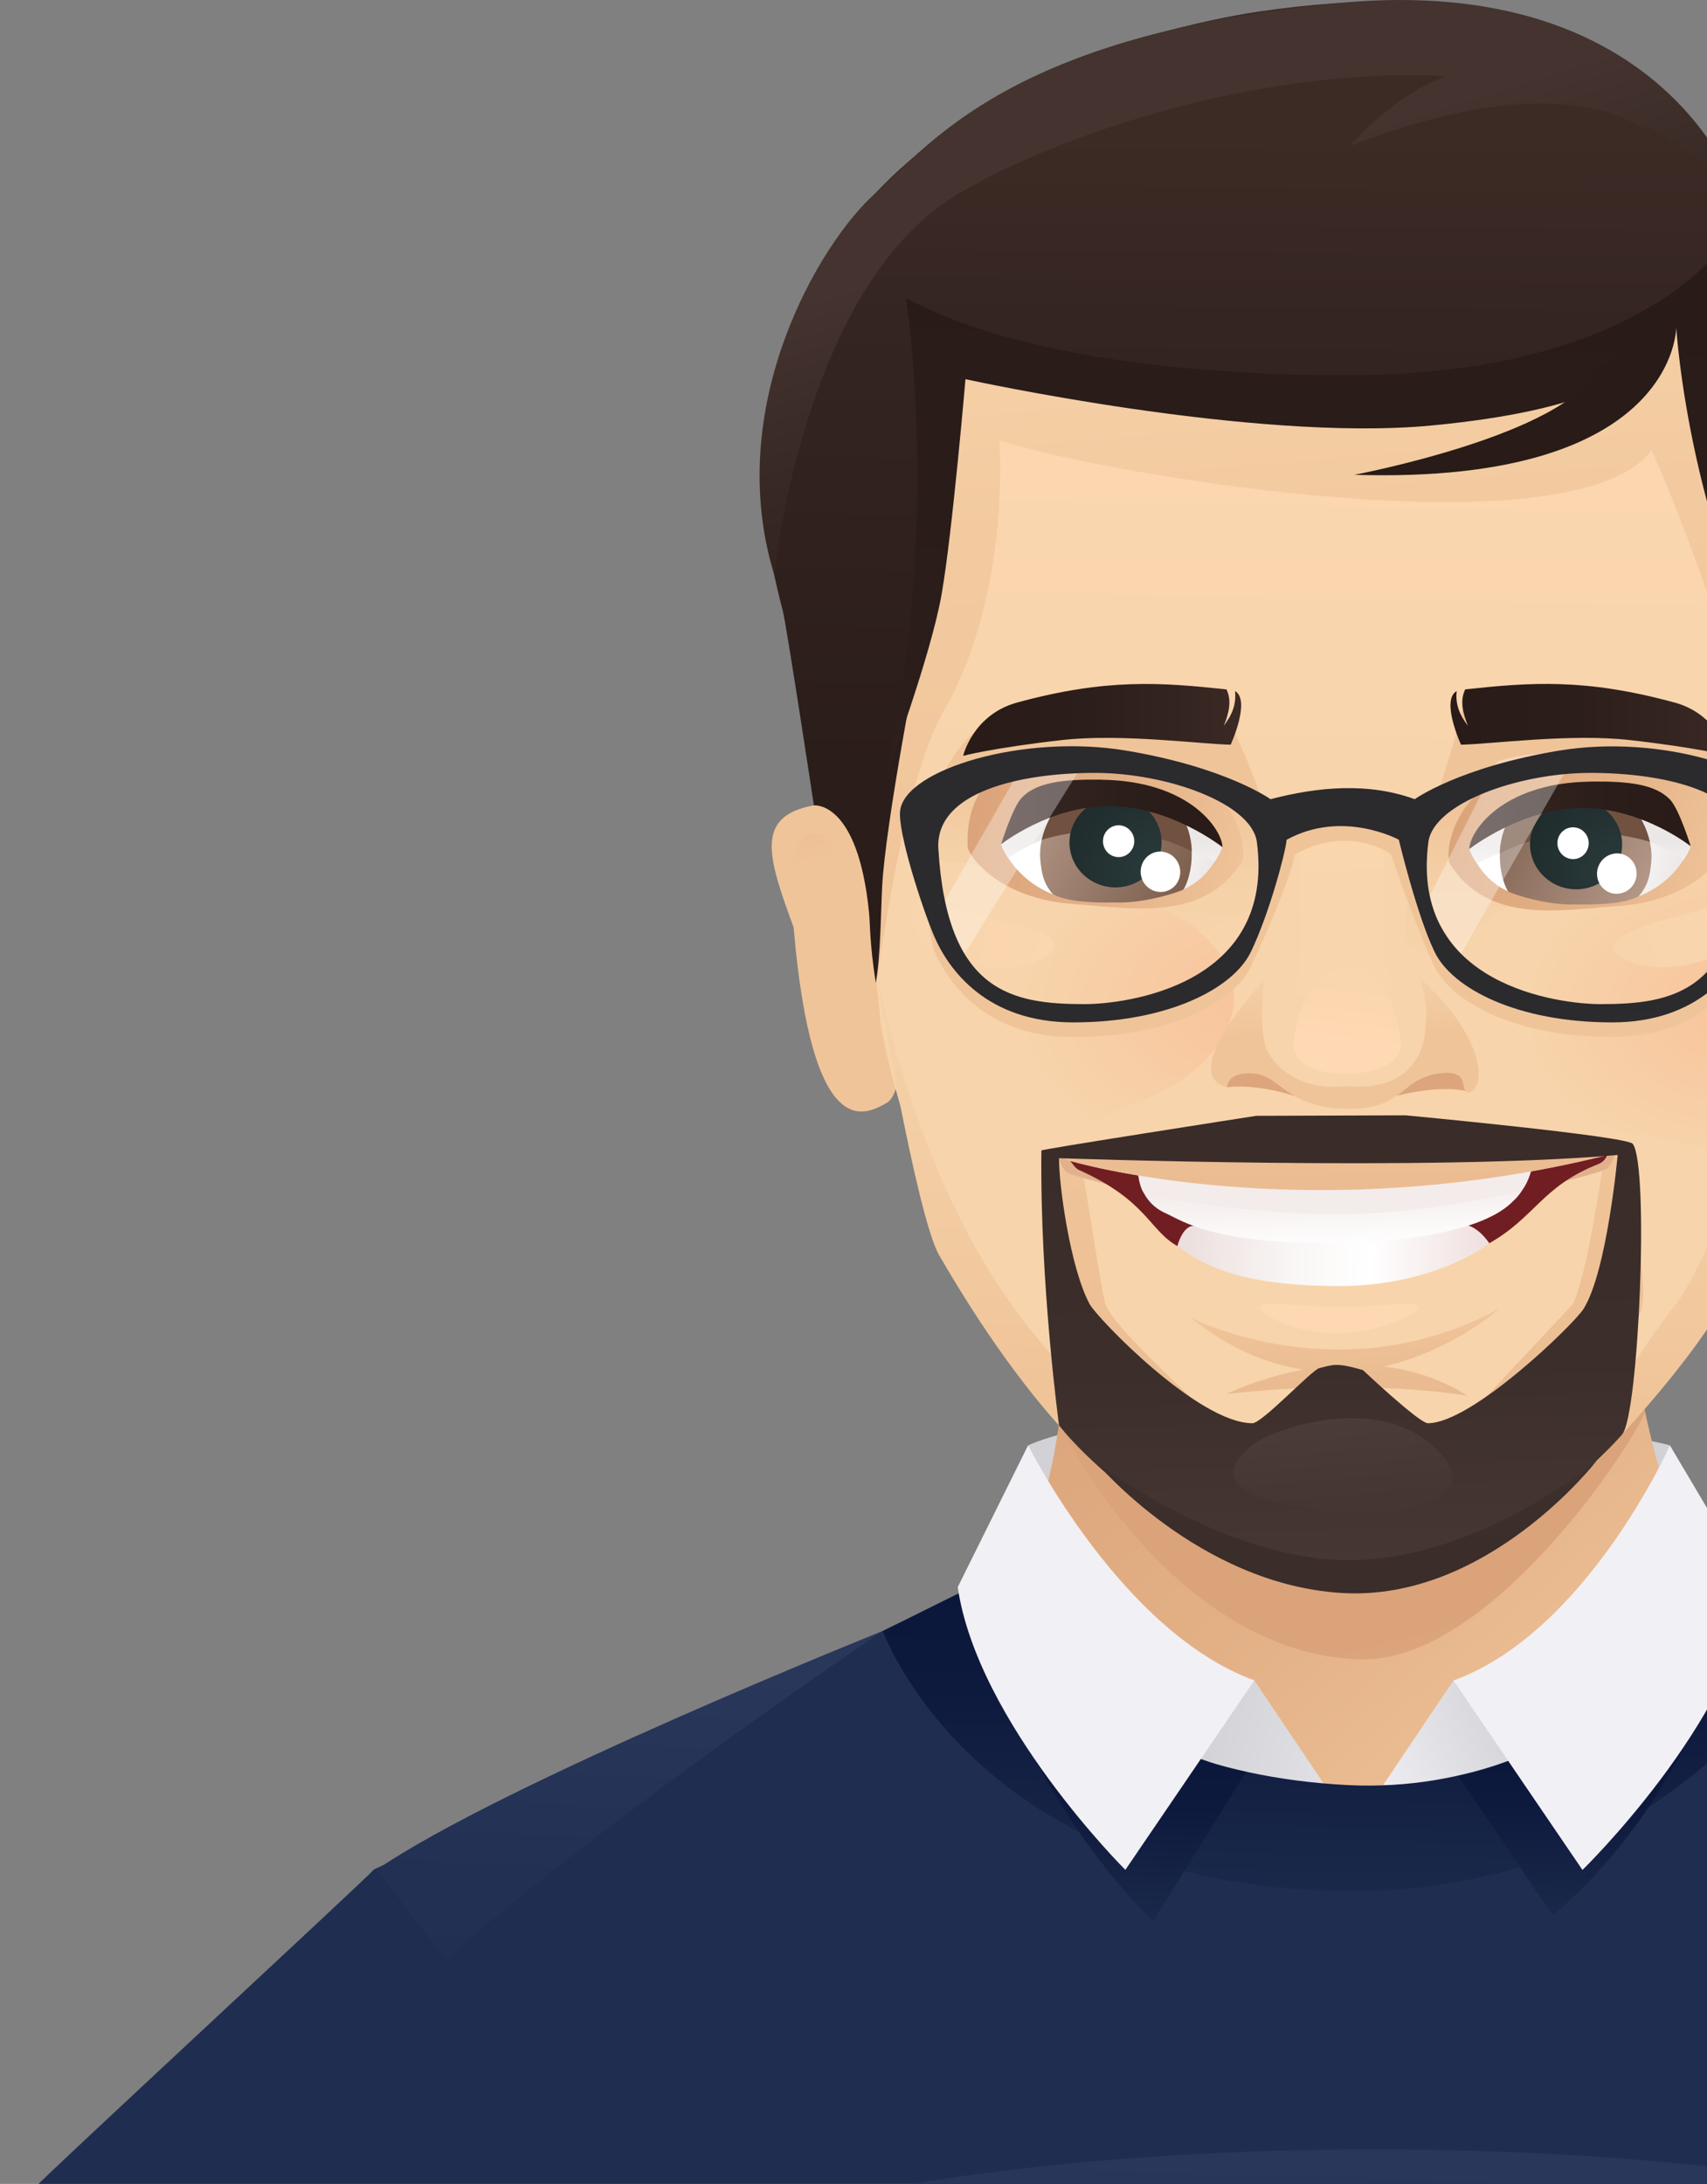 <?xml version="1.0" encoding="UTF-8"?> <svg xmlns="http://www.w3.org/2000/svg" width="574" height="734" viewBox="0 0 574 734" fill="none"><rect x="0" y="0" width="574" height="734" fill="#808080" stroke="none"/><g clip-path="url(#clip0_2175_2984)"><path d="M452.991 475.007C371.396 472.308 345.726 485.801 345.726 485.801C345.726 485.801 340.902 553.128 452.182 553.87C563.461 554.646 561.572 485.801 561.572 485.801C561.572 485.801 534.587 477.739 452.991 475.007Z" fill="url(#paint0_linear_2175_2984)"></path><path d="M452.182 778.926C586.129 778.926 706.111 718.412 786.932 622.885C759.947 604.569 601.713 539.602 601.713 539.602C601.713 539.602 556.21 610.168 453.194 610.168C350.179 610.168 309.364 542.267 309.364 542.267C212.387 587.872 125.698 628.349 125.698 628.349C125.428 629.328 11.202 734.853 11 736C91.651 826.467 322.351 778.926 452.182 778.926Z" fill="#1F2E50"></path><path d="M547.002 439.117C547.002 439.117 429.921 428.424 359.085 425.894C359.355 514.473 338.88 525.604 338.88 525.604C338.88 525.604 357.668 628.518 463.281 622.48C568.893 616.442 574.088 525.604 574.088 525.604C574.088 525.604 558.268 519.195 547.002 439.117Z" fill="url(#paint1_linear_2175_2984)"></path><path d="M543.866 401.642C543.866 401.642 473.098 439.623 359.087 398.943C359.087 398.943 361.549 442.389 356.118 478.347C375.446 516.564 413.799 557.682 458.762 557.682C500.151 557.682 546.734 489.41 553.176 474.636C553.176 474.636 543.293 418.237 543.833 401.642H543.866Z" fill="url(#paint2_linear_2175_2984)"></path><path d="M272.834 740.404C327.647 765.163 388.33 778.959 452.217 778.959C516.104 778.959 580.564 764.286 636.693 738.077C554.355 719.322 391.096 714.229 272.868 740.438L272.834 740.404Z" fill="url(#paint3_linear_2175_2984)"></path><path d="M465.103 599.947C480.282 600.858 515.463 595.697 515.463 595.697L488.748 564.766L465.103 599.947Z" fill="url(#paint4_linear_2175_2984)"></path><path d="M399.261 594.415C399.261 594.415 431.137 598.699 445.439 599.947L421.793 564.766L399.261 594.415Z" fill="url(#paint5_linear_2175_2984)"></path><path d="M453.027 599.947C357.163 595.022 326.366 533.53 326.366 533.53L296.852 548.17C296.852 548.17 328.289 635.567 454.984 635.601C569.029 635.601 613.352 544.56 613.352 544.56L587.379 532.35C587.379 532.35 536.242 604.197 452.994 599.947H453.027Z" fill="url(#paint6_linear_2175_2984)"></path><path d="M126.5 628.5C135.27 638.451 140.945 648.824 150.525 657.965C208.306 607.503 296.851 548.17 296.851 548.17C296.851 548.17 168.765 599.39 126.5 628.5Z" fill="url(#paint7_linear_2175_2984)"></path><path d="M490.299 596.811L522.04 643.663C522.04 643.663 547.642 624.302 567.004 585.848L529.562 581.901C529.562 581.901 505.343 594.314 490.299 596.811Z" fill="url(#paint8_linear_2175_2984)"></path><path d="M345.086 585.848C364.448 624.302 387.79 645.721 387.79 645.721L418.991 595.461C403.913 592.965 382.528 581.901 382.528 581.901L345.086 585.848Z" fill="url(#paint9_linear_2175_2984)"></path><path d="M488.747 564.8L532.125 628.484C532.125 628.484 583.026 578.967 589.705 533.362L561.539 485.801C561.539 485.801 533.508 548.575 488.747 564.8Z" fill="#F1F0F5"></path><path d="M345.693 485.801L322.048 533.43C328.727 579.034 378.413 628.451 378.413 628.451L421.791 564.766C377.03 548.541 345.727 485.767 345.727 485.767L345.693 485.801Z" fill="#F1F0F5"></path><path d="M612.51 261.185C618.447 115.432 578.442 95.766 565.489 80.891C539.078 50.668 497.554 37.479 426.584 39.098C426.584 39.098 334.126 42.303 311.02 91.989C286.295 145.115 276.615 262.635 294.998 328.647C316.451 405.689 318.475 421.88 330.585 438.105C357.266 473.86 373.693 479.021 405.468 508.097C413.53 515.451 475.528 536.465 514.96 499.395C533.377 482.057 553.413 467.924 569.638 443.097C585.897 418.271 605.899 340.993 605.461 332.29C603.099 285.336 610.858 301.696 612.477 261.185H612.51Z" fill="url(#paint10_linear_2175_2984)"></path><path d="M273.678 270.663C253.743 274.339 258.128 287.899 266.864 311.68C273.172 385.484 291.252 374.521 298.167 370.676C310.783 363.626 297.796 266.21 273.712 270.663H273.678Z" fill="#F0C499"></path><path d="M289.801 358.803C289.801 358.803 280.492 346.997 284.202 324.802C292.972 272.484 260.894 267.256 267.033 303.585C267.033 303.585 272.025 286.854 275.938 292.116C280.761 298.592 270.271 301.527 274.656 328.95C276.95 343.219 289.768 358.803 289.768 358.803H289.801Z" fill="url(#paint11_linear_2175_2984)"></path><path d="M589.876 294.781C603.469 204.617 491.549 238.753 491.549 238.753C489.289 253.19 465.812 312.625 474.279 317.617C527.271 348.819 589.876 294.747 589.876 294.747V294.781Z" fill="url(#paint12_linear_2175_2984)"></path><path d="M311.964 296.028C306.567 203.537 412.045 240.102 412.045 240.102C419.837 253.999 436.196 295.893 427.898 301.257C373.726 336.101 311.93 296.028 311.93 296.028H311.964Z" fill="url(#paint13_linear_2175_2984)"></path><path d="M539.45 379.818C568.661 381.774 597.67 403.396 603.775 342.781C607.249 308.24 608.093 290.868 593.622 288.17C562.96 282.435 524.574 295.86 506.258 305.406C467.568 325.578 487.672 376.31 539.45 379.784V379.818Z" fill="url(#paint14_radial_2175_2984)"></path><path d="M454.445 484.384C444.292 484.418 418.892 491.299 419.634 495.009C421.86 506.242 445.405 508.131 455.524 508.097C465.677 508.063 486.22 505.466 486.624 495.886C486.793 492.108 464.598 484.35 454.445 484.418V484.384Z" fill="url(#paint15_linear_2175_2984)"></path><path d="M384.286 302.539C375.921 299.47 317.903 284.965 298.98 290.497C288.186 293.668 294.021 317.988 295.843 341.094C296.72 352.158 304.107 376.815 306.603 383.764C318.847 417.934 352.241 381.335 379.159 371.789C425.134 355.531 426.652 318.022 384.286 302.506V302.539Z" fill="url(#paint16_radial_2175_2984)"></path><path d="M371.634 438.105C369.847 431.123 365.192 398.707 363.269 389.836C361.279 380.627 356.118 386.732 356.118 386.732C356.118 386.732 352.88 433.956 356.118 443.333C365.461 470.318 405.5 474.332 405.5 474.332C405.5 474.332 373.49 445.425 371.634 438.105Z" fill="url(#paint17_linear_2175_2984)"></path><path d="M539.38 390.071C537.727 398.572 534.253 425.321 529.092 438.105L495.158 474.332C495.158 474.332 541.1 467.147 551.624 440.972C555.908 430.279 543.428 385.147 543.428 385.147C543.428 385.147 541.37 379.817 539.38 390.071Z" fill="url(#paint18_linear_2175_2984)"></path><path d="M592.542 300.65C587.28 297.681 583.367 301.965 572.405 305.575C561.644 309.116 532.332 314.648 546.128 322.137C561.374 330.435 582.659 319.067 585.256 316.942C587.854 314.817 599.052 304.293 592.542 300.616V300.65Z" fill="url(#paint19_linear_2175_2984)"></path><path d="M520.592 398.336C520.592 398.336 538.84 394.052 540.46 392.737C542.079 391.421 543.529 386.699 543.529 386.699L531.926 390.274L520.592 398.336Z" fill="#E1B18C"></path><path d="M355.513 387.879C355.513 387.879 356.963 392.601 358.582 393.917C360.201 395.232 378.45 399.55 378.45 399.55L367.116 391.488L355.513 387.913V387.879Z" fill="#E1B18C"></path><path d="M412.549 468.496C460.886 463.066 493.538 469.137 493.538 469.137C456.872 445.998 412.549 468.496 412.549 468.496Z" fill="url(#paint20_linear_2175_2984)"></path><path d="M359.829 390.173C360.807 391.219 361.515 392.636 362.797 393.209C386.004 403.632 386.308 413.583 396.258 419.013C431.541 438.274 472.66 433.619 500.353 418.103C516.274 409.198 518.332 398.808 537.356 391.286C539.92 390.274 540.392 388.25 540.392 388.25C438.591 413.481 359.795 390.173 359.795 390.173H359.829Z" fill="#711E22"></path><path d="M451.038 439.32C437.309 439.32 423.749 436.587 423.749 439.32C423.749 442.052 435.69 448.09 449.419 448.09C463.147 448.09 476.741 442.052 476.741 439.32C476.741 436.587 464.8 439.32 451.038 439.32Z" fill="#FDD8B3"></path><path d="M490.673 411.66C481.329 413.582 463.755 417.124 447.631 417.158C429.855 417.158 411.843 413.852 402.027 412.064C397.743 411.255 395.888 418.878 395.888 418.878C408.807 428.458 424.391 432.067 449.284 432.236C482.51 432.472 500.826 417.9 500.826 417.9C500.826 417.9 496.137 410.58 490.673 411.693V411.66Z" fill="url(#paint21_linear_2175_2984)"></path><path d="M382.866 395.097C382.866 395.097 383.204 403.935 392.075 407.814C397.202 410.074 408.738 418.945 453.533 417.562C498.328 416.179 507.166 405.217 509.224 403.294C513.035 399.719 514.755 393.714 514.755 393.714C514.755 393.714 447.293 407.106 382.866 395.131V395.097Z" fill="url(#paint22_linear_2175_2984)"></path><path d="M382.698 394.288C382.698 394.288 383.002 398.302 384.452 400.663C385.667 402.653 421.455 407.949 448.508 408.118C475.527 408.286 510.81 401.237 512.058 399.651C514.014 397.189 515.06 392.837 515.06 392.837C515.06 392.837 484.634 403.193 382.698 394.288Z" fill="#F3ECEB"></path><path d="M354.297 387.373C354.297 387.373 360.807 391.185 359.829 390.173C359.829 390.173 438.625 413.481 540.426 388.25L545.958 385.45C490.672 394.794 354.297 387.373 354.297 387.373Z" fill="url(#paint23_linear_2175_2984)"></path><path d="M324.141 306.451C313.01 303.416 314.46 299.334 309.333 302.539C303.026 306.519 309.198 316.47 311.897 318.46C314.562 320.45 336.453 330.704 351.228 321.664C364.619 313.467 335.037 309.453 324.141 306.451Z" fill="url(#paint24_linear_2175_2984)"></path><path d="M568.49 259.532C562.081 255.012 542.382 254.371 533.409 254.371C489.592 254.303 485.005 286.382 487.669 290.531C500.521 310.601 524.47 305.912 543.9 304.529C569.839 302.741 579.688 287.832 579.756 285.134C579.857 280.074 579.925 267.56 568.49 259.532Z" fill="url(#paint25_linear_2175_2984)"></path><path d="M526.695 265.299C508.953 265.367 494.077 285.369 494.077 285.369C502.409 304.09 516.441 301.257 527.775 303.078C560.19 308.239 568.488 284.425 568.488 284.425C558.032 270.157 556.311 265.232 526.695 265.299Z" fill="url(#paint26_linear_2175_2984)"></path><path d="M527.842 268.707C500.52 273.361 495.258 283.245 494.077 285.37C495.055 288.136 496.607 290.16 496.607 290.16C496.607 290.16 500.621 288.169 504.331 286.787C521.872 280.175 537.456 276.6 554.793 282.975C558.74 284.425 566.127 288.979 566.127 288.979C566.127 288.979 568.151 286.078 568.488 284.425C561.641 272.856 555.164 264.085 527.842 268.74V268.707Z" fill="url(#paint27_linear_2175_2984)"></path><path d="M530.678 264.625C513.576 263.782 503.558 274.947 504.401 289.519C504.704 295.051 506.593 299.065 507.201 299.672C508.584 300.448 520.12 304.395 530.306 303.99C537.896 304.125 545.992 303.787 551.017 301.258C554.458 297.311 554.795 293.634 555.166 290.598C556.92 276.465 545.013 265.334 530.644 264.625H530.678Z" fill="url(#paint28_linear_2175_2984)"></path><path d="M530.711 264.018C503.76 263.916 504.333 286.786 504.333 286.786C529.564 274.036 554.795 282.975 554.795 282.975C552.805 274.036 546.193 264.085 530.711 264.018Z" fill="url(#paint29_linear_2175_2984)"></path><path d="M530.205 268.706C521.671 268.538 514.621 275.183 514.486 283.514C514.351 291.846 521.199 298.727 529.733 298.896C538.267 299.031 545.35 292.386 545.452 284.054C545.587 275.722 538.739 268.841 530.171 268.706H530.205Z" fill="url(#paint30_radial_2175_2984)"></path><path d="M528.349 278.084C525.448 278.421 523.39 281.086 523.728 284.021C524.099 286.955 526.696 289.047 529.563 288.709C532.464 288.372 534.522 285.707 534.184 282.773C533.847 279.838 531.216 277.747 528.349 278.084Z" fill="white"></path><path d="M534.892 262.702C504.635 263.04 494.043 279.905 494.077 285.37C494.077 285.37 511.449 271.675 531.89 271.574C552.331 271.506 568.522 284.425 568.522 284.425C568.522 284.425 564.643 271.911 561.54 268.706C556.581 263.613 547.811 262.534 534.926 262.669L534.892 262.702Z" fill="url(#paint31_linear_2175_2984)"></path><path d="M542.923 286.887C539.28 287.326 536.649 290.733 537.054 294.443C537.459 298.154 540.764 300.818 544.407 300.346C548.084 299.908 550.715 296.535 550.276 292.79C549.872 289.08 546.566 286.415 542.923 286.854V286.887Z" fill="white"></path><path d="M371.703 253.696C362.73 253.696 343.031 254.371 336.622 258.857C325.221 266.885 325.289 279.399 325.356 284.459C325.39 287.191 335.273 302.067 361.212 303.855C380.642 305.204 404.591 309.926 417.442 289.856C420.107 285.707 415.52 253.629 371.703 253.696Z" fill="url(#paint32_linear_2175_2984)"></path><path d="M378.414 264.625C348.764 264.524 347.044 269.482 336.621 283.75C336.621 283.75 344.919 307.565 377.335 302.404C388.668 300.582 402.734 303.416 411.032 284.695C411.032 284.695 396.157 264.692 378.414 264.625Z" fill="url(#paint33_linear_2175_2984)"></path><path d="M377.267 268.066C349.945 263.411 343.469 272.181 336.621 283.751C336.992 285.437 338.982 288.304 338.982 288.304C338.982 288.304 346.336 283.751 350.316 282.3C367.654 275.925 383.238 279.501 400.778 286.112C404.488 287.529 408.502 289.485 408.502 289.485C408.502 289.485 410.054 287.461 411.032 284.695C409.852 282.604 404.59 272.687 377.267 268.032V268.066Z" fill="url(#paint34_linear_2175_2984)"></path><path d="M374.436 263.951C360.066 264.659 348.159 275.79 349.913 289.924C350.284 292.96 350.622 296.636 354.062 300.583C359.122 303.113 367.217 303.45 374.773 303.315C384.96 303.72 396.53 299.74 397.879 298.998C398.486 298.39 400.375 294.376 400.679 288.844C401.522 274.273 391.504 263.108 374.402 263.951H374.436Z" fill="url(#paint35_linear_2175_2984)"></path><path d="M374.369 263.343C358.887 263.377 352.275 273.361 350.285 282.3C350.285 282.3 375.516 273.361 400.747 286.112C400.747 286.112 401.321 263.242 374.369 263.343Z" fill="url(#paint36_linear_2175_2984)"></path><path d="M374.906 268.065C366.339 268.2 359.491 275.081 359.626 283.413C359.761 291.745 366.811 298.39 375.345 298.255C383.913 298.086 390.726 291.205 390.591 282.873C390.456 274.542 383.407 267.897 374.873 268.065H374.906Z" fill="url(#paint37_radial_2175_2984)"></path><path d="M376.761 277.409C373.894 277.072 371.263 279.163 370.926 282.098C370.589 285.033 372.646 287.698 375.547 288.035C378.448 288.372 381.012 286.281 381.383 283.346C381.72 280.412 379.629 277.747 376.761 277.409Z" fill="white"></path><path d="M370.217 262.028C357.332 261.893 348.562 262.939 343.603 268.066C340.5 271.27 336.621 283.785 336.621 283.785C336.621 283.785 352.812 270.866 373.253 270.933C393.694 271 411.066 284.729 411.066 284.729C411.066 279.231 400.508 262.399 370.251 262.062L370.217 262.028Z" fill="url(#paint38_linear_2175_2984)"></path><path d="M390.963 286.247C387.286 285.808 384.014 288.473 383.609 292.183C383.171 295.928 385.802 299.301 389.479 299.739C393.121 300.211 396.427 297.547 396.832 293.836C397.237 290.126 394.606 286.719 390.963 286.28V286.247Z" fill="white"></path><path d="M415.285 232.276C415.791 236.695 414.273 240.338 411.507 243.947C413.16 239.832 414.307 235.582 412.418 231.703C390.526 229.375 372.21 227.891 342.02 236.122C327.111 240.203 323.873 254.033 323.873 254.033C323.873 254.033 333.588 251.402 357.031 248.737C377 246.477 403.546 250.086 413.834 250.289C413.834 250.289 420.682 235.312 415.285 232.276Z" fill="url(#paint39_linear_2175_2984)"></path><path d="M563.095 236.122C532.906 227.891 514.589 229.342 492.698 231.703C490.809 235.582 491.956 239.832 493.609 243.948C490.843 240.338 489.325 236.729 489.831 232.277C484.4 235.279 491.281 250.289 491.281 250.289C501.569 250.087 528.116 246.477 548.085 248.737C571.494 251.402 581.242 254.033 581.242 254.033C581.242 254.033 578.038 240.203 563.129 236.122H563.095Z" fill="url(#paint40_linear_2175_2984)"></path><path d="M573.651 106.155C508.752 60.651 307.107 99.442 298.1 114.756C263.728 173.213 295.031 328.646 295.031 328.646C295.031 328.646 303.43 263.073 317.26 239.09C340.231 199.22 336.048 147.948 336.048 147.948C362.628 157.528 527.878 187.549 555.369 151.355C571.088 185.896 588.29 242.767 591.124 246.747C601.344 261.049 605.257 330.839 605.257 330.839C605.257 330.839 638.516 151.659 573.617 106.155H573.651Z" fill="url(#paint41_linear_2175_2984)"></path><path d="M294.493 326.353C294.493 326.353 308.087 408.489 315.811 421.88C352.41 485.16 380.069 500.845 380.069 500.845C380.069 500.845 375.043 477.334 366.948 469.104C351.668 453.52 315.811 421.88 294.493 326.353Z" fill="url(#paint42_linear_2175_2984)"></path><path d="M400.342 442.827C453.367 485.598 504.099 439.893 504.099 439.893C450.534 468.8 400.342 442.827 400.342 442.827Z" fill="url(#paint43_linear_2175_2984)"></path><path d="M532.5 495.752C532.5 495.752 572.235 456.354 584.244 429.031C591.024 413.583 605.562 328.242 605.562 328.242C587.516 393.681 570.751 428.93 563.701 438.071C534.524 475.783 532.534 495.718 532.534 495.718L532.5 495.752Z" fill="url(#paint44_linear_2175_2984)"></path><path d="M472.693 374.858L422.4 375.027C422.4 375.027 350.181 386.26 350.181 386.664C349.642 431.662 356.118 479.088 356.118 479.088C375.986 503.678 421.961 533.395 451.611 532.35C504.097 530.528 545.485 482.09 545.485 482.09C551.051 475.614 554.627 391.825 549.027 384.438C547.071 381.841 472.693 374.858 472.693 374.858ZM532.499 439.892C529.227 445.087 495.023 478.312 480.148 478.346C477.247 478.346 458.29 460.468 458.29 460.468C449.25 457.871 448.339 458.681 443.617 459.827C441.087 460.468 424.39 478.346 421.152 478.346C402.937 478.346 368.936 442.996 366.406 438.307C359.828 426.164 355.983 397.661 356.118 389.262C356.118 389.262 481.261 393.714 543.967 388.182C543.967 388.182 540.426 427.243 532.499 439.892Z" fill="url(#paint45_linear_2175_2984)"></path><path d="M421.117 485.699C401.384 501.688 432.181 506.41 449.89 507.827C467.599 509.244 502.376 505.736 482.508 486.644C462.64 467.585 427.29 480.707 421.117 485.699Z" fill="url(#paint46_linear_2175_2984)"></path><path d="M465.242 304.293C466.827 271.034 458.664 262.972 450.535 263.276C442.608 263.579 435.39 278.387 437.009 303.753C438.594 329.018 433.939 338.699 434.985 350.539C435.491 355.936 437.852 359.444 450.737 359.545C464.904 359.646 469.829 356.104 470.436 351.078C472.089 337.316 464.061 328.276 465.208 304.293H465.242Z" fill="url(#paint47_linear_2175_2984)"></path><path d="M466.825 368.955C485.985 363.929 493.507 366.898 493.507 366.898C491.078 350.875 466.825 368.955 466.825 368.955Z" fill="#DCA57B"></path><path d="M412.552 365.448C412.552 365.448 422.502 363.761 437.547 369.124C437.547 369.124 414.643 349.83 412.552 365.448Z" fill="#DCA57B"></path><path d="M477.383 328.646C480.79 336.438 479.778 349.189 477.383 353.945C472.054 364.503 461.799 365.818 452.591 365.009C445.608 365.92 433.364 365.009 426.517 353.945C423.751 349.425 424.257 337.079 425.032 329.523C425.032 329.523 395.416 360.826 412.552 365.447C412.552 365.447 412.586 359.949 421.76 360.826C430.935 361.703 432.318 372.43 453.367 372.666C471.716 372.834 471.447 362.614 483.151 360.86C494.822 359.106 490.707 365.987 493.338 367.201C499.174 367.201 501.467 350.673 477.417 328.68L477.383 328.646Z" fill="url(#paint48_linear_2175_2984)"></path><path d="M435.019 350.539C434.614 356.003 439.404 360.725 452.289 360.827C466.456 360.928 471.819 355.092 471.077 350.033C465.141 309.96 437.076 323.216 435.019 350.539Z" fill="url(#paint49_linear_2175_2984)"></path><path d="M368.53 491.434C368.53 491.434 402.835 532.418 451.071 535.386C500.251 538.456 536.984 490.861 536.984 490.861C536.984 490.861 497.181 524.592 452.96 524.356C410.998 524.12 368.53 491.434 368.53 491.434Z" fill="url(#paint50_linear_2175_2984)"></path><path d="M584.244 65.307C582.76 65.071 561.711 -16.694 423.379 3.882C390.458 8.773 267.575 35.016 257.691 147.915C255.836 169.03 257.927 185.289 263.156 204.988C264.471 209.879 273.68 270.696 273.68 270.696C273.68 270.696 288.488 268.841 292.232 306.823C292.603 310.702 292.435 317.178 294.492 330.333C296.111 321.698 296.179 306.485 296.651 297.715C297.697 277.848 308.389 220.133 311.763 207.821C317.733 186.031 324.648 126.327 324.648 126.327C366.373 137.795 535.367 155.943 563.634 108.753C582.523 196.015 596.218 225.8 596.218 225.8C600.705 234.233 601.278 268.133 603.133 278.488C604.988 288.776 603.875 322.002 605.427 332.357C606.743 321.293 608.766 284.155 614.804 274.07C618.683 267.627 626.003 268.875 626.003 268.875C626.003 268.875 632.345 228.195 634.503 217.469C640.811 186.233 639.664 157.832 639.732 132.499C639.867 69.287 591.496 66.454 584.143 65.374L584.244 65.307Z" fill="url(#paint51_linear_2175_2984)"></path><path d="M577.87 84.028C577.87 84.028 549.974 124.539 459.237 126.023C440.044 126.327 353.827 126.731 304.579 100.151C304.579 100.151 316.655 172.235 298.137 260.408C298.137 260.408 313.046 220.369 316.655 199.591C320.264 178.812 324.649 127.44 324.649 127.44C324.649 127.44 421.391 148.69 481.196 143.024C533.446 138.065 554.326 126.36 563.636 109.866C563.636 109.866 568.054 183.265 603.944 238.854C603.944 238.854 571.495 114.15 577.836 83.994L577.87 84.028Z" fill="url(#paint52_linear_2175_2984)"></path><path d="M450.195 1.015C339.726 11.539 312.639 48.61 294.121 65.172C275.602 81.734 242.984 136.615 260.356 193.182C260.356 193.182 269.834 96.475 322.017 65.273C374.165 34.072 516.477 -6.473 584.244 65.273C584.244 65.273 560.665 -9.509 450.195 1.015Z" fill="url(#paint53_linear_2175_2984)"></path><path d="M501.601 22.671C475.763 22.671 454.107 48.981 454.107 48.981C527.777 20.478 552.805 43.719 552.805 43.719C555.706 24.121 505.919 22.637 501.601 22.637V22.671Z" fill="url(#paint54_linear_2175_2984)"></path><path d="M455.389 159.585C564.239 162.925 563.666 109.865 563.666 109.865L536.985 123.999C526.899 146.093 455.389 159.585 455.389 159.585Z" fill="url(#paint55_linear_2175_2984)"></path><path opacity="0.32" d="M503.692 255.753L479.237 304.158C485.646 311.579 490.807 321.361 490.807 321.361L527.102 258.013C528.283 249.007 503.692 255.753 503.692 255.753Z" fill="url(#paint56_linear_2175_2984)"></path><path opacity="0.32" d="M344.952 255.214L313.278 310.499C320.699 310.263 323.87 321.327 323.87 321.327L362.863 258.891C364.044 246.983 344.918 255.214 344.918 255.214H344.952Z" fill="url(#paint57_linear_2175_2984)"></path><path d="M585.388 296.433C578.844 331.075 559.617 342.443 538.231 342.443C524.705 342.443 471.545 331.649 475.694 273.496C460.312 267.897 443.75 269.246 427.728 273.395C433.125 330.907 378.21 342.443 364.785 342.443C345.019 342.443 325.05 332.627 317.292 303.787C314.222 304.63 311.928 290.598 308.96 291.88C310.343 297.142 313.008 316.807 314.087 319.404C319.012 330.974 331.897 348.548 360.94 348.548C392.681 348.548 414.674 337.215 420.644 324.869C426.615 312.523 434.879 292.116 435.351 287.157C454.207 276.836 467.699 287.157 467.699 287.157C467.699 287.157 476.436 312.523 482.406 324.869C488.377 337.215 510.336 348.548 542.11 348.548C571.153 348.548 584.038 330.974 588.963 319.404C590.987 314.648 592.977 309.116 595.541 298.525C591.864 299.402 589.098 295.826 585.421 296.433H585.388Z" fill="url(#paint58_linear_2175_2984)"></path><path d="M524.234 252.279C490.502 257.912 475.728 268.605 475.728 268.605C460.178 262.938 443.414 264.389 427.223 268.605C427.223 268.605 412.448 257.946 378.717 252.279C344.345 246.545 304.373 258.52 302.687 272.451C301.81 279.736 310.074 305.102 314.054 314.48C318.979 326.05 331.864 343.624 360.907 343.624C392.648 343.624 414.641 332.29 420.611 319.944C426.582 307.598 432.147 287.191 432.653 282.233C451.509 271.911 470.365 282.233 470.365 282.233C470.365 282.233 476.436 307.598 482.407 319.944C488.377 332.29 510.336 343.624 542.111 343.624C571.154 343.624 584.039 326.05 588.964 314.48C592.944 305.102 600.534 277.713 598.813 270.595C596.048 259.194 558.707 246.545 524.301 252.279H524.234ZM364.752 337.484C340.196 337.484 318.439 333.47 315.538 285.336C314.358 265.94 343.569 259.768 368.125 259.768C392.682 259.768 420.915 270.123 422.635 282.975C429.01 331.379 378.279 337.484 364.752 337.484ZM538.198 337.484C524.672 337.484 473.94 331.379 480.316 282.975C482.002 270.157 510.235 259.768 534.825 259.768C559.415 259.768 588.593 265.94 587.412 285.336C584.511 333.47 562.755 337.484 538.198 337.484Z" fill="url(#paint59_linear_2175_2984)"></path></g><defs><linearGradient id="paint0_linear_2175_2984" x1="483.923" y1="662.249" x2="467.294" y2="566.79" gradientUnits="userSpaceOnUse"><stop stop-color="#F1F0F5"></stop><stop offset="1" stop-color="#D2D1D5"></stop></linearGradient><linearGradient id="paint1_linear_2175_2984" x1="378.379" y1="419.62" x2="539.446" y2="607.436" gradientUnits="userSpaceOnUse"><stop stop-color="#DBA379"></stop><stop offset="0.49" stop-color="#E3B086"></stop><stop offset="1" stop-color="#F0C499"></stop></linearGradient><linearGradient id="paint2_linear_2175_2984" x1="478.563" y1="546.821" x2="505.952" y2="649.229" gradientUnits="userSpaceOnUse"><stop stop-color="#DBA379"></stop><stop offset="0.49" stop-color="#E3B086"></stop><stop offset="1" stop-color="#F0C499"></stop></linearGradient><linearGradient id="paint3_linear_2175_2984" x1="455.05" y1="728.43" x2="451.441" y2="858.969" gradientUnits="userSpaceOnUse"><stop stop-color="#28375A"></stop><stop offset="0.38" stop-color="#213053"></stop><stop offset="1" stop-color="#1F2D50"></stop></linearGradient><linearGradient id="paint4_linear_2175_2984" x1="457.277" y1="600.386" x2="511.652" y2="575.964" gradientUnits="userSpaceOnUse"><stop stop-color="#F1F0F5"></stop><stop offset="1" stop-color="#D2D1D5"></stop></linearGradient><linearGradient id="paint5_linear_2175_2984" x1="499.274" y1="602.511" x2="402.566" y2="577.55" gradientUnits="userSpaceOnUse"><stop stop-color="#F1F0F5"></stop><stop offset="1" stop-color="#D2D1D5"></stop></linearGradient><linearGradient id="paint6_linear_2175_2984" x1="452.251" y1="658.1" x2="455.962" y2="513.899" gradientUnits="userSpaceOnUse"><stop stop-color="#1F2E50"></stop><stop offset="0.07" stop-color="#1C2B4D"></stop><stop offset="0.6" stop-color="#0E1A3D"></stop><stop offset="1" stop-color="#091538"></stop></linearGradient><linearGradient id="paint7_linear_2175_2984" x1="211.41" y1="559.875" x2="201.391" y2="754.673" gradientUnits="userSpaceOnUse"><stop stop-color="#28375A"></stop><stop offset="0.38" stop-color="#213053"></stop><stop offset="1" stop-color="#1F2D50"></stop></linearGradient><linearGradient id="paint8_linear_2175_2984" x1="526.965" y1="656.818" x2="529.124" y2="573.098" gradientUnits="userSpaceOnUse"><stop stop-color="#1F2E50"></stop><stop offset="0.07" stop-color="#1C2B4D"></stop><stop offset="0.6" stop-color="#0E1A3D"></stop><stop offset="1" stop-color="#091538"></stop></linearGradient><linearGradient id="paint9_linear_2175_2984" x1="380.268" y1="658.944" x2="382.46" y2="572.861" gradientUnits="userSpaceOnUse"><stop stop-color="#1F2E50"></stop><stop offset="0.07" stop-color="#1C2B4D"></stop><stop offset="0.6" stop-color="#0E1A3D"></stop><stop offset="1" stop-color="#091538"></stop></linearGradient><linearGradient id="paint10_linear_2175_2984" x1="451.781" y1="106.695" x2="448.543" y2="278.657" gradientUnits="userSpaceOnUse"><stop stop-color="#FFD9B3"></stop><stop offset="0.28" stop-color="#FBD6AF"></stop><stop offset="1" stop-color="#F7D4AB"></stop></linearGradient><linearGradient id="paint11_linear_2175_2984" x1="92.301" y1="241.71" x2="115.622" y2="331.234" gradientUnits="userSpaceOnUse"><stop stop-color="#DBA379"></stop><stop offset="0.49" stop-color="#E3B086"></stop><stop offset="1" stop-color="#F0C499"></stop></linearGradient><linearGradient id="paint12_linear_2175_2984" x1="534.613" y1="328.631" x2="529.465" y2="268.119" gradientUnits="userSpaceOnUse"><stop stop-color="#F7D4AB"></stop><stop offset="0.52" stop-color="#F5D1A8"></stop><stop offset="0.85" stop-color="#F2C99F"></stop><stop offset="1" stop-color="#F0C499"></stop></linearGradient><linearGradient id="paint13_linear_2175_2984" x1="368.772" y1="318.166" x2="373.19" y2="264.862" gradientUnits="userSpaceOnUse"><stop stop-color="#F7D4AB"></stop><stop offset="0.52" stop-color="#F5D1A8"></stop><stop offset="0.85" stop-color="#F2C99F"></stop><stop offset="1" stop-color="#F0C499"></stop></linearGradient><radialGradient id="paint14_radial_2175_2984" cx="0" cy="0" r="1" gradientUnits="userSpaceOnUse" gradientTransform="translate(586.253 338.543) rotate(177.87) scale(74.108 52.616)"><stop stop-color="#F8C39C"></stop><stop offset="1" stop-color="#F7D4AB"></stop></radialGradient><linearGradient id="paint15_linear_2175_2984" x1="451.308" y1="463.369" x2="454.647" y2="522.601" gradientUnits="userSpaceOnUse"><stop stop-color="#FFD9B3"></stop><stop offset="1" stop-color="#F7D4AB"></stop></linearGradient><radialGradient id="paint16_radial_2175_2984" cx="0" cy="0" r="1" gradientUnits="userSpaceOnUse" gradientTransform="translate(421.77 336.643) rotate(-3.63) scale(79.133 54.602)"><stop stop-color="#F8C39C"></stop><stop offset="1" stop-color="#F7D4AB"></stop></radialGradient><linearGradient id="paint17_linear_2175_2984" x1="393.695" y1="841.43" x2="377.942" y2="390.375" gradientUnits="userSpaceOnUse"><stop stop-color="#DBA379"></stop><stop offset="0.49" stop-color="#E3B086"></stop><stop offset="1" stop-color="#F0C499"></stop></linearGradient><linearGradient id="paint18_linear_2175_2984" x1="537.019" y1="830.366" x2="521.637" y2="390.611" gradientUnits="userSpaceOnUse"><stop stop-color="#DBA379"></stop><stop offset="0.49" stop-color="#E3B086"></stop><stop offset="1" stop-color="#F0C499"></stop></linearGradient><linearGradient id="paint19_linear_2175_2984" x1="594.026" y1="306.317" x2="543.362" y2="323.789" gradientUnits="userSpaceOnUse"><stop stop-color="#FBD6AF"></stop><stop offset="1" stop-color="#F7D4AB"></stop></linearGradient><linearGradient id="paint20_linear_2175_2984" x1="455.624" y1="543.413" x2="452.116" y2="441.613" gradientUnits="userSpaceOnUse"><stop stop-color="#DBA379"></stop><stop offset="0.49" stop-color="#E3B086"></stop><stop offset="1" stop-color="#F0C499"></stop></linearGradient><linearGradient id="paint21_linear_2175_2984" x1="389.411" y1="420.497" x2="515.431" y2="422.656" gradientUnits="userSpaceOnUse"><stop stop-color="#E8D9D7"></stop><stop offset="0.14" stop-color="#EFE5E4"></stop><stop offset="0.39" stop-color="#FAF8F7"></stop><stop offset="0.57" stop-color="white"></stop><stop offset="1" stop-color="#E8D3D1"></stop></linearGradient><linearGradient id="paint22_linear_2175_2984" x1="447.833" y1="372.194" x2="449.89" y2="419.924" gradientUnits="userSpaceOnUse"><stop stop-color="#E8D9D7"></stop><stop offset="0.4" stop-color="#EFE5E3"></stop><stop offset="1" stop-color="white"></stop></linearGradient><linearGradient id="paint23_linear_2175_2984" x1="452.995" y1="560.111" x2="449.621" y2="355.328" gradientUnits="userSpaceOnUse"><stop stop-color="#DBA379"></stop><stop offset="0.49" stop-color="#E3B086"></stop><stop offset="1" stop-color="#F0C499"></stop></linearGradient><linearGradient id="paint24_linear_2175_2984" x1="356.861" y1="321.833" x2="288.521" y2="305.17" gradientUnits="userSpaceOnUse"><stop stop-color="#FBD6AF"></stop><stop offset="1" stop-color="#F7D4AB"></stop></linearGradient><linearGradient id="paint25_linear_2175_2984" x1="490.368" y1="268.234" x2="580.903" y2="293.735" gradientUnits="userSpaceOnUse"><stop stop-color="#DBA379"></stop><stop offset="0.49" stop-color="#E3B086"></stop><stop offset="1" stop-color="#F0C499"></stop></linearGradient><linearGradient id="paint26_linear_2175_2984" x1="566.06" y1="292.757" x2="506.625" y2="278.421" gradientUnits="userSpaceOnUse"><stop stop-color="#ECE7E7"></stop><stop offset="0.23" stop-color="#F5F3F3"></stop><stop offset="0.53" stop-color="#FCFCFC"></stop><stop offset="1" stop-color="white"></stop></linearGradient><linearGradient id="paint27_linear_2175_2984" x1="531.249" y1="283.177" x2="531.789" y2="326.117" gradientUnits="userSpaceOnUse"><stop stop-color="#ECE7E7"></stop><stop offset="0.23" stop-color="#F5F3F3"></stop><stop offset="0.53" stop-color="#FCFCFC"></stop><stop offset="1" stop-color="white"></stop></linearGradient><linearGradient id="paint28_linear_2175_2984" x1="488.581" y1="263.951" x2="557.46" y2="301.527" gradientUnits="userSpaceOnUse"><stop stop-color="#715241"></stop><stop offset="1" stop-color="#B89C8C"></stop></linearGradient><linearGradient id="paint29_linear_2175_2984" x1="548.588" y1="346.997" x2="533.578" y2="297.85" gradientUnits="userSpaceOnUse"><stop stop-color="#B89C8C"></stop><stop offset="1" stop-color="#715241"></stop></linearGradient><radialGradient id="paint30_radial_2175_2984" cx="0" cy="0" r="1" gradientUnits="userSpaceOnUse" gradientTransform="translate(543.765 293.229) scale(44.458 44.458)"><stop stop-color="#2A3A3B"></stop><stop offset="1" stop-color="#1C2727"></stop></radialGradient><linearGradient id="paint31_linear_2175_2984" x1="494.077" y1="274.036" x2="568.488" y2="274.036" gradientUnits="userSpaceOnUse"><stop stop-color="#3C2A25"></stop><stop offset="0.08" stop-color="#382723"></stop><stop offset="0.55" stop-color="#2C1E1A"></stop><stop offset="1" stop-color="#281B18"></stop></linearGradient><linearGradient id="paint32_linear_2175_2984" x1="327.009" y1="266.919" x2="420.242" y2="293.162" gradientUnits="userSpaceOnUse"><stop stop-color="#DBA379"></stop><stop offset="0.49" stop-color="#E3B086"></stop><stop offset="1" stop-color="#F0C499"></stop></linearGradient><linearGradient id="paint33_linear_2175_2984" x1="408.671" y1="292.655" x2="348.866" y2="278.219" gradientUnits="userSpaceOnUse"><stop stop-color="#ECE7E7"></stop><stop offset="0.23" stop-color="#F5F3F3"></stop><stop offset="0.53" stop-color="#FCFCFC"></stop><stop offset="1" stop-color="white"></stop></linearGradient><linearGradient id="paint34_linear_2175_2984" x1="373.793" y1="283.042" x2="374.366" y2="328.141" gradientUnits="userSpaceOnUse"><stop stop-color="#ECE7E7"></stop><stop offset="0.23" stop-color="#F5F3F3"></stop><stop offset="0.53" stop-color="#FCFCFC"></stop><stop offset="1" stop-color="white"></stop></linearGradient><linearGradient id="paint35_linear_2175_2984" x1="342.088" y1="267.594" x2="410.528" y2="304.934" gradientUnits="userSpaceOnUse"><stop stop-color="#B89C8C"></stop><stop offset="1" stop-color="#715241"></stop></linearGradient><linearGradient id="paint36_linear_2175_2984" x1="398.588" y1="358.027" x2="381.352" y2="301.696" gradientUnits="userSpaceOnUse"><stop stop-color="#B89C8C"></stop><stop offset="1" stop-color="#715241"></stop></linearGradient><radialGradient id="paint37_radial_2175_2984" cx="0" cy="0" r="1" gradientUnits="userSpaceOnUse" gradientTransform="translate(388.905 292.554) scale(44.458 44.458)"><stop stop-color="#2A3A3B"></stop><stop offset="1" stop-color="#1C2727"></stop></radialGradient><linearGradient id="paint38_linear_2175_2984" x1="336.587" y1="273.362" x2="411.032" y2="273.362" gradientUnits="userSpaceOnUse"><stop stop-color="#3C2A25"></stop><stop offset="0.08" stop-color="#382723"></stop><stop offset="0.55" stop-color="#2C1E1A"></stop><stop offset="1" stop-color="#281B18"></stop></linearGradient><linearGradient id="paint39_linear_2175_2984" x1="323.873" y1="241.957" x2="417.376" y2="241.957" gradientUnits="userSpaceOnUse"><stop stop-color="#281B18"></stop><stop offset="0.45" stop-color="#2C1E1A"></stop><stop offset="0.92" stop-color="#382723"></stop><stop offset="1" stop-color="#3C2A25"></stop></linearGradient><linearGradient id="paint40_linear_2175_2984" x1="487.739" y1="-113.604" x2="581.209" y2="-113.604" gradientUnits="userSpaceOnUse"><stop stop-color="#281B18"></stop><stop offset="0.45" stop-color="#2C1E1A"></stop><stop offset="0.92" stop-color="#382723"></stop><stop offset="1" stop-color="#3C2A25"></stop></linearGradient><linearGradient id="paint41_linear_2175_2984" x1="434.307" y1="56.57" x2="455.254" y2="308.745" gradientUnits="userSpaceOnUse"><stop stop-color="#F7D4AB"></stop><stop offset="0.45" stop-color="#F3CAA0"></stop><stop offset="1" stop-color="#F0C499"></stop></linearGradient><linearGradient id="paint42_linear_2175_2984" x1="345.663" y1="220.268" x2="335.139" y2="463.235" gradientUnits="userSpaceOnUse"><stop stop-color="#F7D4AB"></stop><stop offset="0.52" stop-color="#F5D1A8"></stop><stop offset="0.85" stop-color="#F2C99F"></stop><stop offset="1" stop-color="#F0C499"></stop></linearGradient><linearGradient id="paint43_linear_2175_2984" x1="455.661" y1="541.323" x2="452.254" y2="442.422" gradientUnits="userSpaceOnUse"><stop stop-color="#DBA379"></stop><stop offset="0.49" stop-color="#E3B086"></stop><stop offset="1" stop-color="#F0C499"></stop></linearGradient><linearGradient id="paint44_linear_2175_2984" x1="576.857" y1="230.253" x2="566.366" y2="473.219" gradientUnits="userSpaceOnUse"><stop stop-color="#F7D4AB"></stop><stop offset="0.52" stop-color="#F5D1A8"></stop><stop offset="0.85" stop-color="#F2C99F"></stop><stop offset="1" stop-color="#F0C499"></stop></linearGradient><linearGradient id="paint45_linear_2175_2984" x1="454.681" y1="548.777" x2="450.329" y2="377.624" gradientUnits="userSpaceOnUse"><stop stop-color="#4C3C38"></stop><stop offset="0.14" stop-color="#463733"></stop><stop offset="0.52" stop-color="#3C2E2B"></stop><stop offset="1" stop-color="#392C29"></stop></linearGradient><linearGradient id="paint46_linear_2175_2984" x1="449.89" y1="476.119" x2="464.158" y2="640.29" gradientUnits="userSpaceOnUse"><stop stop-color="#4C3C38"></stop><stop offset="0.14" stop-color="#463733"></stop><stop offset="0.52" stop-color="#3C2E2B"></stop><stop offset="1" stop-color="#392C29"></stop></linearGradient><linearGradient id="paint47_linear_2175_2984" x1="449.219" y1="198.512" x2="452.964" y2="355.092" gradientUnits="userSpaceOnUse"><stop stop-color="#FFD9B3"></stop><stop offset="0.2" stop-color="#FCD7B0"></stop><stop offset="1" stop-color="#F7D4AB"></stop></linearGradient><linearGradient id="paint48_linear_2175_2984" x1="450.365" y1="295.86" x2="451.849" y2="347.536" gradientUnits="userSpaceOnUse"><stop stop-color="#F7D4AB"></stop><stop offset="0.52" stop-color="#F5D1A8"></stop><stop offset="0.85" stop-color="#F2C99F"></stop><stop offset="1" stop-color="#F0C499"></stop></linearGradient><linearGradient id="paint49_linear_2175_2984" x1="453.099" y1="350.606" x2="459.339" y2="304.563" gradientUnits="userSpaceOnUse"><stop stop-color="#FFD9B3"></stop><stop offset="0.28" stop-color="#FBD6AF"></stop><stop offset="1" stop-color="#F7D4AB"></stop></linearGradient><linearGradient id="paint50_linear_2175_2984" x1="454.41" y1="452.913" x2="450.329" y2="547.158" gradientUnits="userSpaceOnUse"><stop stop-color="#4C3C38"></stop><stop offset="0.14" stop-color="#463733"></stop><stop offset="0.52" stop-color="#3C2E2B"></stop><stop offset="1" stop-color="#392C29"></stop></linearGradient><linearGradient id="paint51_linear_2175_2984" x1="449.487" y1="44.258" x2="445.811" y2="442.793" gradientUnits="userSpaceOnUse"><stop stop-color="#3C2A25"></stop><stop offset="0.16" stop-color="#352520"></stop><stop offset="0.54" stop-color="#2B1D1A"></stop><stop offset="1" stop-color="#281B18"></stop></linearGradient><linearGradient id="paint52_linear_2175_2984" x1="445.812" y1="397.391" x2="457.146" y2="79.305" gradientUnits="userSpaceOnUse"><stop stop-color="#3C2A25"></stop><stop offset="0.16" stop-color="#352520"></stop><stop offset="0.54" stop-color="#2B1D1A"></stop><stop offset="1" stop-color="#281B18"></stop></linearGradient><linearGradient id="paint53_linear_2175_2984" x1="479.575" y1="313.704" x2="400.88" y2="60.315" gradientUnits="userSpaceOnUse"><stop stop-color="#281B18"></stop><stop offset="0.4" stop-color="#2B1D1A"></stop><stop offset="0.73" stop-color="#352622"></stop><stop offset="1" stop-color="#44332E"></stop></linearGradient><linearGradient id="paint54_linear_2175_2984" x1="577.598" y1="283.245" x2="498.902" y2="29.855" gradientUnits="userSpaceOnUse"><stop stop-color="#281B18"></stop><stop offset="0.4" stop-color="#2B1D1A"></stop><stop offset="0.73" stop-color="#352622"></stop><stop offset="1" stop-color="#44332E"></stop></linearGradient><linearGradient id="paint55_linear_2175_2984" x1="515.801" y1="261.319" x2="511.855" y2="181.713" gradientUnits="userSpaceOnUse"><stop stop-color="#3C2A25"></stop><stop offset="0.16" stop-color="#352520"></stop><stop offset="0.54" stop-color="#2B1D1A"></stop><stop offset="1" stop-color="#281B18"></stop></linearGradient><linearGradient id="paint56_linear_2175_2984" x1="520.052" y1="451.395" x2="506.762" y2="316.874" gradientUnits="userSpaceOnUse"><stop stop-color="#ECE7E7"></stop><stop offset="0.23" stop-color="#F5F3F3"></stop><stop offset="0.53" stop-color="#FCFCFC"></stop><stop offset="1" stop-color="white"></stop></linearGradient><linearGradient id="paint57_linear_2175_2984" x1="354.667" y1="452.002" x2="341.343" y2="316.706" gradientUnits="userSpaceOnUse"><stop stop-color="#ECE7E7"></stop><stop offset="0.23" stop-color="#F5F3F3"></stop><stop offset="0.53" stop-color="#FCFCFC"></stop><stop offset="1" stop-color="white"></stop></linearGradient><linearGradient id="paint58_linear_2175_2984" x1="475.829" y1="534.779" x2="457.917" y2="353.237" gradientUnits="userSpaceOnUse"><stop stop-color="#F7D4AB"></stop><stop offset="0.52" stop-color="#F5D1A8"></stop><stop offset="0.85" stop-color="#F2C99F"></stop><stop offset="1" stop-color="#F0C499"></stop></linearGradient><linearGradient id="paint59_linear_2175_2984" x1="480.754" y1="576.976" x2="458.087" y2="347.233" gradientUnits="userSpaceOnUse"><stop stop-color="#565658"></stop><stop offset="1" stop-color="#2B2A2D"></stop></linearGradient><clipPath id="clip0_2175_2984"><rect width="574" height="734" fill="white"></rect></clipPath></defs></svg> 
